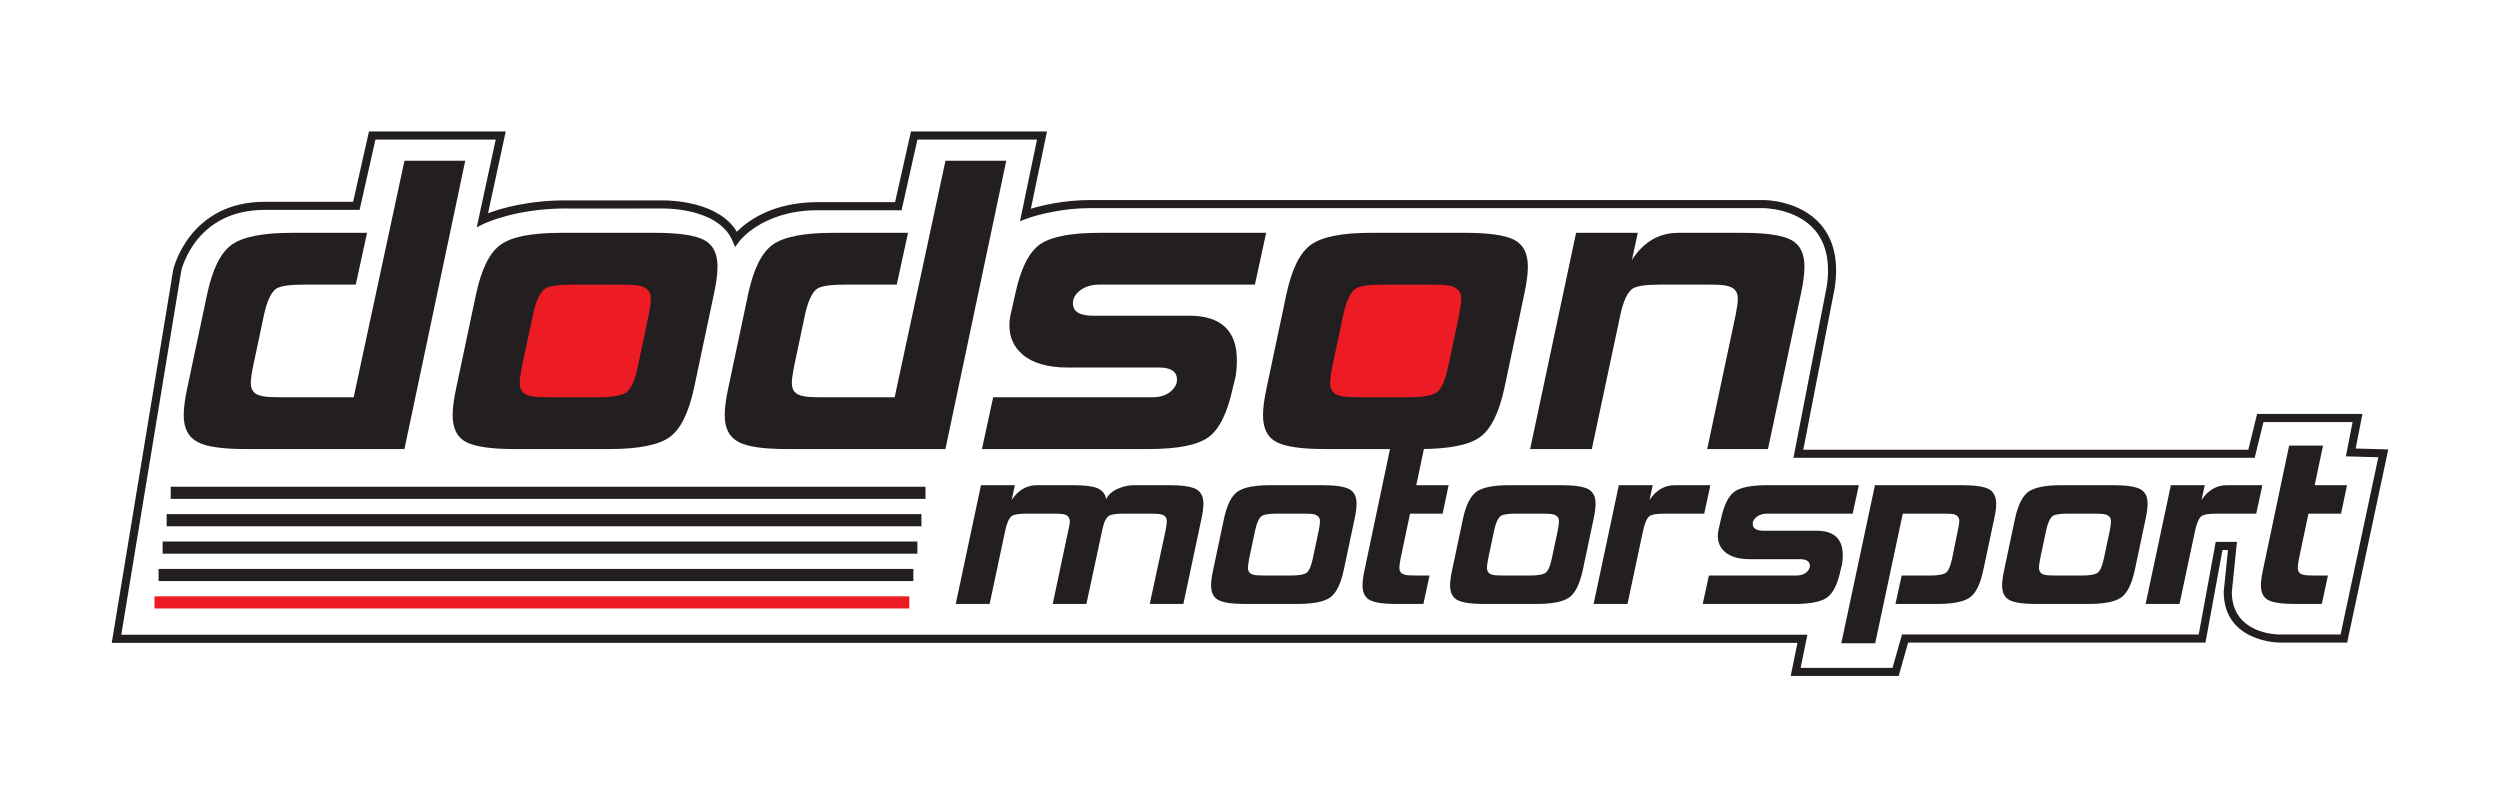 <?xml version="1.0" encoding="UTF-8"?>
<svg xmlns="http://www.w3.org/2000/svg" xmlns:xlink="http://www.w3.org/1999/xlink" width="617pt" height="199.28pt" viewBox="0 0 617 199.28" version="1.1">
<g id="surface1">
<path style=" stroke:none;fill-rule:nonzero;fill:rgb(92.94%,10.979%,14.119%);fill-opacity:1;" d="M 164.445 102.305 L 126.59 102.305 L 126.59 65.07 L 164.445 65.07 Z M 164.445 102.305 "/>
<path style=" stroke:none;fill-rule:nonzero;fill:rgb(92.94%,10.979%,14.119%);fill-opacity:1;" d="M 362.258 102.305 L 324.398 102.305 L 324.398 65.07 L 362.258 65.07 Z M 362.258 102.305 "/>
<path style=" stroke:none;fill-rule:nonzero;fill:rgb(13.73%,12.16%,12.549%);fill-opacity:1;" d="M 292.055 149.059 L 283.754 149.059 L 287.676 130.863 C 287.871 129.844 287.965 129.113 287.965 128.664 C 287.965 127.727 287.496 127.156 286.562 126.953 C 286.152 126.828 285.297 126.77 283.996 126.77 L 277.34 126.77 C 275.465 126.77 274.246 126.953 273.676 127.316 C 272.945 127.805 272.395 128.988 272.027 130.859 L 268.121 149.059 L 259.812 149.059 L 264.012 129.207 C 264.133 128.031 263.746 127.297 262.855 127.012 C 262.488 126.852 261.574 126.77 260.113 126.77 L 253.473 126.77 C 251.562 126.77 250.324 126.953 249.754 127.32 C 249.062 127.809 248.516 128.992 248.109 130.863 L 244.242 149.059 L 235.875 149.059 L 242.105 119.746 L 250.473 119.746 L 249.676 123.41 C 251.266 120.969 253.363 119.746 255.965 119.746 L 264.699 119.746 C 267.508 119.746 269.5 119.969 270.684 120.418 C 272.027 120.949 272.801 121.883 273.004 123.227 C 273.535 122.004 274.613 121.09 276.242 120.477 C 277.422 119.992 278.621 119.746 279.844 119.746 L 288.578 119.746 C 291.711 119.746 293.898 120.062 295.141 120.691 C 296.383 121.324 297.004 122.535 297.004 124.328 C 297.004 125.301 296.84 126.543 296.516 128.051 Z M 292.055 149.059 "/>
<path style=" stroke:none;fill-rule:nonzero;fill:rgb(13.73%,12.16%,12.549%);fill-opacity:1;" d="M 323.98 137.953 L 325.48 130.863 C 325.668 129.887 325.766 129.152 325.766 128.664 C 325.766 127.766 325.293 127.195 324.355 126.953 C 323.949 126.828 323.09 126.77 321.785 126.77 L 315.109 126.77 C 313.23 126.77 312.004 126.953 311.434 127.316 C 310.738 127.805 310.188 128.98 309.781 130.852 L 308.281 137.938 C 308.09 138.918 307.996 139.652 307.996 140.141 C 307.996 141.078 308.465 141.648 309.402 141.852 C 309.77 141.973 310.605 142.035 311.914 142.035 L 318.59 142.035 C 320.508 142.035 321.785 141.82 322.418 141.395 C 323.051 140.969 323.57 139.82 323.98 137.953 M 331.625 140.754 C 330.895 144.172 329.773 146.41 328.266 147.469 C 326.762 148.527 324.055 149.059 320.148 149.059 L 307.262 149.059 C 304.125 149.059 301.949 148.742 300.727 148.109 C 299.504 147.48 298.895 146.27 298.895 144.477 C 298.895 143.5 299.059 142.258 299.383 140.754 L 302.07 128.051 C 302.805 124.629 303.922 122.391 305.43 121.332 C 306.934 120.273 309.621 119.746 313.492 119.746 L 326.375 119.746 C 329.508 119.746 331.699 120.062 332.941 120.691 C 334.18 121.324 334.801 122.535 334.801 124.324 C 334.801 125.305 334.637 126.543 334.312 128.051 Z M 331.625 140.754 "/>
<path style=" stroke:none;fill-rule:nonzero;fill:rgb(13.73%,12.16%,12.549%);fill-opacity:1;" d="M 351.289 149.059 L 344.633 149.059 C 341.496 149.059 339.32 148.742 338.102 148.109 C 336.879 147.477 336.27 146.266 336.27 144.469 C 336.27 143.492 336.43 142.25 336.758 140.738 L 343.23 109.977 L 351.594 109.977 L 349.535 119.75 C 349.941 119.746 352.602 119.746 357.52 119.746 L 356.047 126.77 L 347.996 126.77 L 345.648 137.938 C 345.461 138.918 345.367 139.652 345.367 140.141 C 345.367 141.078 345.836 141.648 346.77 141.852 C 347.137 141.973 347.973 142.035 349.273 142.035 L 352.816 142.035 Z M 351.289 149.059 "/>
<path style=" stroke:none;fill-rule:nonzero;fill:rgb(13.73%,12.16%,12.549%);fill-opacity:1;" d="M 382.969 137.953 L 384.469 130.863 C 384.656 129.887 384.754 129.152 384.754 128.664 C 384.754 127.766 384.285 127.195 383.344 126.953 C 382.938 126.828 382.078 126.77 380.773 126.77 L 374.098 126.77 C 372.219 126.77 370.992 126.953 370.422 127.316 C 369.727 127.805 369.176 128.98 368.77 130.852 L 367.27 137.938 C 367.078 138.918 366.984 139.652 366.984 140.141 C 366.984 141.078 367.453 141.648 368.391 141.852 C 368.758 141.973 369.594 142.035 370.902 142.035 L 377.578 142.035 C 379.496 142.035 380.773 141.82 381.406 141.395 C 382.039 140.969 382.562 139.82 382.969 137.953 M 390.617 140.754 C 389.883 144.172 388.762 146.41 387.258 147.469 C 385.75 148.527 383.043 149.059 379.137 149.059 L 366.25 149.059 C 363.117 149.059 360.938 148.742 359.715 148.109 C 358.496 147.48 357.883 146.27 357.883 144.477 C 357.883 143.5 358.047 142.258 358.371 140.754 L 361.059 128.051 C 361.793 124.629 362.91 122.391 364.418 121.332 C 365.922 120.273 368.613 119.746 372.48 119.746 L 385.363 119.746 C 388.5 119.746 390.688 120.062 391.93 120.691 C 393.168 121.324 393.789 122.535 393.789 124.324 C 393.789 125.305 393.629 126.543 393.301 128.051 Z M 390.617 140.754 "/>
<path style=" stroke:none;fill-rule:nonzero;fill:rgb(13.73%,12.16%,12.549%);fill-opacity:1;" d="M 420.602 126.77 L 410.902 126.77 C 408.992 126.77 407.75 126.953 407.18 127.32 C 406.492 127.809 405.941 128.992 405.535 130.863 L 401.668 149.059 L 393.301 149.059 L 399.531 119.746 L 407.898 119.746 L 407.102 123.41 C 408.691 120.969 410.789 119.746 413.395 119.746 L 422.125 119.746 Z M 420.602 126.77 "/>
<path style=" stroke:none;fill-rule:nonzero;fill:rgb(13.73%,12.16%,12.549%);fill-opacity:1;" d="M 454.246 140.754 C 453.516 144.172 452.402 146.41 450.918 147.469 C 449.434 148.527 446.734 149.059 442.828 149.059 L 420.23 149.059 L 421.758 142.035 L 443.375 142.035 C 444.352 142.035 445.148 141.789 445.758 141.301 C 446.367 140.812 446.676 140.266 446.676 139.652 C 446.676 138.555 445.859 138.004 444.23 138.004 L 431.836 138.004 C 429.105 138.004 427.051 137.395 425.668 136.18 C 424.527 135.164 423.957 133.867 423.957 132.281 C 423.957 131.836 423.996 131.41 424.078 131.004 L 424.75 128.023 C 425.484 124.613 426.594 122.383 428.078 121.328 C 429.562 120.273 432.262 119.746 436.172 119.746 L 458.766 119.746 L 457.238 126.77 L 436.172 126.77 C 435.109 126.77 434.246 127.023 433.574 127.531 C 432.902 128.039 432.566 128.621 432.566 129.273 C 432.566 130.41 433.465 130.98 435.254 130.98 L 448.32 130.98 C 452.637 130.98 454.797 132.996 454.797 137.027 C 454.797 137.762 454.734 138.516 454.613 139.285 Z M 454.246 140.754 "/>
<path style=" stroke:none;fill-rule:nonzero;fill:rgb(13.73%,12.16%,12.549%);fill-opacity:1;" d="M 489.48 140.691 C 488.746 144.176 487.625 146.441 486.121 147.488 C 484.617 148.535 481.91 149.059 478 149.059 L 467.801 149.059 L 469.332 142.035 L 476.379 142.035 C 478.297 142.035 479.574 141.82 480.207 141.387 C 480.84 140.953 481.363 139.789 481.77 137.891 L 483.195 130.859 C 483.434 129.844 483.555 129.09 483.555 128.602 C 483.555 127.707 483.09 127.133 482.156 126.891 C 481.75 126.809 480.898 126.77 479.598 126.77 L 469.605 126.77 L 462.793 158.766 L 454.43 158.766 L 462.734 119.746 L 484.227 119.746 C 487.363 119.746 489.551 120.059 490.793 120.688 C 492.035 121.32 492.656 122.547 492.656 124.375 C 492.656 125.309 492.492 126.523 492.168 128.027 Z M 489.48 140.691 "/>
<path style=" stroke:none;fill-rule:nonzero;fill:rgb(13.73%,12.16%,12.549%);fill-opacity:1;" d="M 519.207 137.953 L 520.707 130.863 C 520.895 129.887 520.988 129.152 520.988 128.664 C 520.988 127.766 520.52 127.195 519.582 126.953 C 519.172 126.828 518.316 126.77 517.008 126.77 L 510.332 126.77 C 508.457 126.77 507.23 126.953 506.656 127.316 C 505.965 127.805 505.414 128.98 505.004 130.852 L 503.504 137.938 C 503.312 138.918 503.219 139.652 503.219 140.141 C 503.219 141.078 503.688 141.648 504.629 141.852 C 504.996 141.973 505.832 142.035 507.141 142.035 L 513.816 142.035 C 515.734 142.035 517.012 141.82 517.645 141.395 C 518.277 140.969 518.797 139.82 519.207 137.953 M 526.852 140.754 C 526.117 144.172 525 146.41 523.492 147.469 C 521.988 148.527 519.281 149.059 515.371 149.059 L 502.488 149.059 C 499.352 149.059 497.176 148.742 495.953 148.109 C 494.73 147.48 494.121 146.27 494.121 144.477 C 494.121 143.5 494.281 142.258 494.609 140.754 L 497.297 128.051 C 498.027 124.629 499.148 122.391 500.656 121.332 C 502.16 120.273 504.848 119.746 508.715 119.746 L 521.602 119.746 C 524.734 119.746 526.922 120.062 528.164 120.691 C 529.406 121.324 530.027 122.535 530.027 124.324 C 530.027 125.305 529.863 126.543 529.539 128.051 Z M 526.852 140.754 "/>
<path style=" stroke:none;fill-rule:nonzero;fill:rgb(13.73%,12.16%,12.549%);fill-opacity:1;" d="M 556.84 126.77 L 547.141 126.77 C 545.23 126.77 543.988 126.953 543.418 127.32 C 542.727 127.809 542.18 128.992 541.773 130.863 L 537.906 149.059 L 529.539 149.059 L 535.77 119.746 L 544.137 119.746 L 543.34 123.41 C 544.93 120.969 547.023 119.746 549.629 119.746 L 558.363 119.746 Z M 556.84 126.77 "/>
<path style=" stroke:none;fill-rule:nonzero;fill:rgb(13.73%,12.16%,12.549%);fill-opacity:1;" d="M 573.02 149.059 L 566.363 149.059 C 563.227 149.059 561.047 148.742 559.828 148.109 C 558.605 147.477 557.996 146.266 557.996 144.469 C 557.996 143.492 558.156 142.25 558.484 140.738 L 564.957 109.977 L 573.32 109.977 L 571.262 119.75 C 571.668 119.746 574.328 119.746 579.246 119.746 L 577.773 126.77 L 569.723 126.77 L 567.375 137.938 C 567.188 138.918 567.094 139.652 567.094 140.141 C 567.094 141.078 567.562 141.648 568.5 141.852 C 568.867 141.973 569.699 142.035 571 142.035 L 574.543 142.035 Z M 573.02 149.059 "/>
<path style=" stroke:none;fill-rule:nonzero;fill:rgb(13.73%,12.16%,12.549%);fill-opacity:1;" d="M 99.816 110.824 L 60.684 110.824 C 54.977 110.824 51.047 110.27 48.898 109.156 C 46.527 107.973 45.34 105.75 45.34 102.488 C 45.34 100.707 45.637 98.449 46.23 95.707 L 51.125 72.582 C 52.457 66.355 54.496 62.281 57.238 60.352 C 59.977 58.426 64.91 57.461 72.023 57.461 L 90.59 57.461 L 87.801 70.246 L 74.973 70.246 C 71.477 70.246 69.211 70.578 68.168 71.246 C 66.906 72.133 65.902 74.277 65.156 77.68 L 62.426 90.586 C 62.078 92.363 61.906 93.699 61.906 94.59 C 61.906 96.297 62.758 97.336 64.469 97.707 C 65.207 97.93 66.766 98.039 69.141 98.039 L 87.285 98.039 L 99.824 39.676 L 114.824 39.676 Z M 99.816 110.824 "/>
<path style=" stroke:none;fill-rule:nonzero;fill:rgb(13.73%,12.16%,12.549%);fill-opacity:1;" d="M 157.379 90.609 L 160.109 77.703 C 160.453 75.922 160.629 74.59 160.629 73.695 C 160.629 72.066 159.773 71.027 158.062 70.582 C 157.32 70.359 155.758 70.246 153.383 70.246 L 141.227 70.246 C 137.809 70.246 135.578 70.582 134.539 71.246 C 133.273 72.133 132.27 74.277 131.527 77.68 L 128.797 90.586 C 128.449 92.363 128.277 93.699 128.277 94.59 C 128.277 96.297 129.133 97.336 130.84 97.707 C 131.508 97.93 133.031 98.039 135.414 98.039 L 147.566 98.039 C 151.059 98.039 153.383 97.652 154.535 96.875 C 155.688 96.098 156.637 94.012 157.379 90.609 M 171.301 95.707 C 169.969 101.93 167.926 106.008 165.188 107.934 C 162.445 109.863 157.516 110.824 150.398 110.824 L 126.941 110.824 C 121.234 110.824 117.27 110.254 115.047 109.102 C 112.824 107.953 111.711 105.75 111.711 102.488 C 111.711 100.707 112.008 98.449 112.602 95.707 L 117.492 72.582 C 118.828 66.355 120.863 62.281 123.609 60.352 C 126.348 58.426 131.242 57.461 138.281 57.461 L 161.738 57.461 C 167.445 57.461 171.43 58.035 173.691 59.184 C 175.949 60.336 177.082 62.539 177.082 65.801 C 177.082 67.578 176.785 69.84 176.191 72.582 Z M 171.301 95.707 "/>
<path style=" stroke:none;fill-rule:nonzero;fill:rgb(13.73%,12.16%,12.549%);fill-opacity:1;" d="M 233.332 110.824 L 194.199 110.824 C 188.492 110.824 184.566 110.27 182.418 109.156 C 180.043 107.973 178.859 105.75 178.859 102.488 C 178.859 100.707 179.156 98.449 179.75 95.707 L 184.641 72.582 C 185.977 66.355 188.012 62.281 190.754 60.352 C 193.496 58.426 198.426 57.461 205.539 57.461 L 224.105 57.461 L 221.32 70.246 L 208.488 70.246 C 204.996 70.246 202.727 70.578 201.688 71.246 C 200.422 72.133 199.418 74.277 198.676 77.68 L 195.941 90.586 C 195.598 92.363 195.426 93.699 195.426 94.59 C 195.426 96.297 196.277 97.336 197.984 97.707 C 198.727 97.93 200.281 98.039 202.66 98.039 L 220.801 98.039 L 233.344 39.676 L 248.344 39.676 Z M 233.332 110.824 "/>
<path style=" stroke:none;fill-rule:nonzero;fill:rgb(13.73%,12.16%,12.549%);fill-opacity:1;" d="M 304.262 95.707 C 302.926 101.934 300.906 106.008 298.203 107.934 C 295.496 109.863 290.586 110.824 283.473 110.824 L 242.34 110.824 L 245.117 98.039 L 284.473 98.039 C 286.25 98.039 287.699 97.598 288.809 96.707 C 289.922 95.816 290.477 94.816 290.477 93.703 C 290.477 91.703 288.992 90.703 286.031 90.703 L 263.461 90.703 C 258.496 90.703 254.75 89.594 252.234 87.379 C 250.156 85.531 249.121 83.168 249.121 80.285 C 249.121 79.477 249.195 78.699 249.344 77.961 L 250.566 72.531 C 251.898 66.324 253.918 62.266 256.625 60.344 C 259.328 58.422 264.242 57.461 271.355 57.461 L 312.488 57.461 L 309.711 70.246 L 271.355 70.246 C 269.426 70.246 267.852 70.711 266.629 71.637 C 265.406 72.562 264.797 73.621 264.797 74.805 C 264.797 76.879 266.426 77.918 269.688 77.918 L 293.48 77.918 C 301.332 77.918 305.262 81.586 305.262 88.922 C 305.262 90.258 305.152 91.629 304.93 93.035 Z M 304.262 95.707 "/>
<path style=" stroke:none;fill-rule:nonzero;fill:rgb(13.73%,12.16%,12.549%);fill-opacity:1;" d="M 357.379 90.609 L 360.109 77.703 C 360.453 75.922 360.625 74.59 360.625 73.695 C 360.625 72.066 359.773 71.027 358.062 70.582 C 357.32 70.359 355.758 70.246 353.379 70.246 L 341.227 70.246 C 337.809 70.246 335.574 70.582 334.535 71.246 C 333.273 72.133 332.27 74.277 331.523 77.68 L 328.793 90.586 C 328.445 92.363 328.273 93.699 328.273 94.59 C 328.273 96.297 329.129 97.336 330.84 97.707 C 331.508 97.93 333.031 98.039 335.41 98.039 L 347.566 98.039 C 351.059 98.039 353.383 97.652 354.535 96.875 C 355.688 96.098 356.637 94.012 357.379 90.609 M 371.301 95.707 C 369.965 101.93 367.926 106.008 365.184 107.934 C 362.441 109.863 357.516 110.824 350.398 110.824 L 326.941 110.824 C 321.234 110.824 317.27 110.254 315.047 109.102 C 312.82 107.953 311.711 105.75 311.711 102.488 C 311.711 100.707 312.008 98.449 312.602 95.707 L 317.492 72.582 C 318.824 66.355 320.863 62.281 323.605 60.352 C 326.348 58.426 331.238 57.461 338.281 57.461 L 361.738 57.461 C 367.445 57.461 371.43 58.035 373.691 59.184 C 375.949 60.336 377.078 62.539 377.078 65.801 C 377.078 67.578 376.781 69.84 376.191 72.582 Z M 371.301 95.707 "/>
<path style=" stroke:none;fill-rule:nonzero;fill:rgb(13.73%,12.16%,12.549%);fill-opacity:1;" d="M 436.336 110.824 L 421.336 110.824 L 428.363 77.703 C 428.711 75.926 428.887 74.59 428.887 73.695 C 428.887 71.992 428.035 70.953 426.332 70.578 C 425.664 70.359 424.148 70.246 421.777 70.246 L 409.676 70.246 C 406.195 70.246 403.938 70.582 402.902 71.25 C 401.645 72.137 400.645 74.289 399.906 77.703 L 392.863 110.824 L 377.637 110.824 L 388.977 57.461 L 404.207 57.461 L 402.762 64.133 C 405.648 59.684 409.469 57.461 414.211 57.461 L 430.109 57.461 C 435.812 57.461 439.781 58.035 442.004 59.184 C 444.227 60.336 445.34 62.539 445.34 65.801 C 445.34 67.578 445.043 69.84 444.449 72.582 Z M 436.336 110.824 "/>
<path style=" stroke:none;fill-rule:nonzero;fill:rgb(13.73%,12.16%,12.549%);fill-opacity:1;" d="M 444.395 164.828 L 467.082 164.828 L 469.414 156.59 L 542.645 156.59 L 546.84 133.734 L 552.082 133.734 L 550.816 146.121 C 550.848 156.469 562.012 156.59 562.488 156.59 L 577.656 156.59 L 586.969 112.852 L 578.961 112.629 L 580.621 104.16 L 558.621 104.16 L 556.453 112.992 L 442.625 112.992 L 450.855 70.637 C 451.719 64.73 450.707 60.031 447.844 56.715 C 443.277 51.434 435.418 51.375 435.336 51.375 L 268.988 51.375 C 260.363 51.375 253.504 53.918 253.438 53.945 L 251.734 54.586 L 255.934 34.453 L 226.418 34.453 L 222.508 51.887 L 201.383 51.887 C 188.09 52.047 182.52 59.473 182.465 59.551 L 181.434 60.961 L 180.738 59.359 C 177.125 51.035 163.34 51.457 163.238 51.457 L 140.328 51.461 C 140.047 51.457 139.781 51.453 139.516 51.453 C 127.309 51.453 119.586 55.148 119.512 55.184 L 117.66 56.086 L 122.34 34.453 L 92.66 34.453 L 88.75 51.801 L 65.332 51.801 C 48.348 51.801 44.867 66.266 44.727 66.879 L 29.93 156.66 L 446.062 156.66 Z M 468.594 166.828 L 441.945 166.828 L 443.613 158.66 L 27.574 158.66 L 42.766 66.496 C 42.816 66.273 46.719 49.801 65.332 49.801 L 87.148 49.801 L 91.062 32.453 L 124.816 32.453 L 120.453 52.625 C 123.59 51.449 130.625 49.332 140.34 49.461 L 163.199 49.461 C 163.203 49.457 163.363 49.453 163.625 49.453 C 165.992 49.453 177.438 49.848 181.867 57.199 C 184.117 54.891 190.18 50.02 201.371 49.887 L 220.906 49.887 L 224.82 32.453 L 258.398 32.453 L 254.418 51.516 C 257.047 50.727 262.48 49.375 268.988 49.375 L 435.336 49.375 C 435.695 49.375 444.199 49.441 449.355 55.406 C 452.617 59.184 453.785 64.418 452.828 70.973 L 445.051 110.992 L 554.887 110.992 L 557.051 102.16 L 583.051 102.16 L 581.379 110.695 L 589.426 110.918 L 579.277 158.59 L 562.488 158.59 C 562.352 158.59 548.816 158.445 548.816 146.074 L 548.82 145.973 L 549.867 135.734 L 548.504 135.734 L 544.312 158.59 L 470.926 158.59 Z M 468.594 166.828 "/>
<path style=" stroke:none;fill-rule:nonzero;fill:rgb(92.94%,10.979%,14.119%);fill-opacity:1;" d="M 224.414 150.172 L 38.133 150.172 L 38.133 147.172 L 224.414 147.172 Z M 224.414 150.172 "/>
<path style=" stroke:none;fill-rule:nonzero;fill:rgb(13.73%,12.16%,12.549%);fill-opacity:1;" d="M 225.414 143.41 L 39.133 143.41 L 39.133 140.41 L 225.414 140.41 Z M 225.414 143.41 "/>
<path style=" stroke:none;fill-rule:nonzero;fill:rgb(13.73%,12.16%,12.549%);fill-opacity:1;" d="M 226.414 136.648 L 40.133 136.648 L 40.133 133.648 L 226.414 133.648 Z M 226.414 136.648 "/>
<path style=" stroke:none;fill-rule:nonzero;fill:rgb(13.73%,12.16%,12.549%);fill-opacity:1;" d="M 227.414 129.887 L 41.133 129.887 L 41.133 126.887 L 227.414 126.887 Z M 227.414 129.887 "/>
<path style=" stroke:none;fill-rule:nonzero;fill:rgb(13.73%,12.16%,12.549%);fill-opacity:1;" d="M 228.414 123.125 L 42.133 123.125 L 42.133 120.125 L 228.414 120.125 Z M 228.414 123.125 "/>
</g>
</svg>
